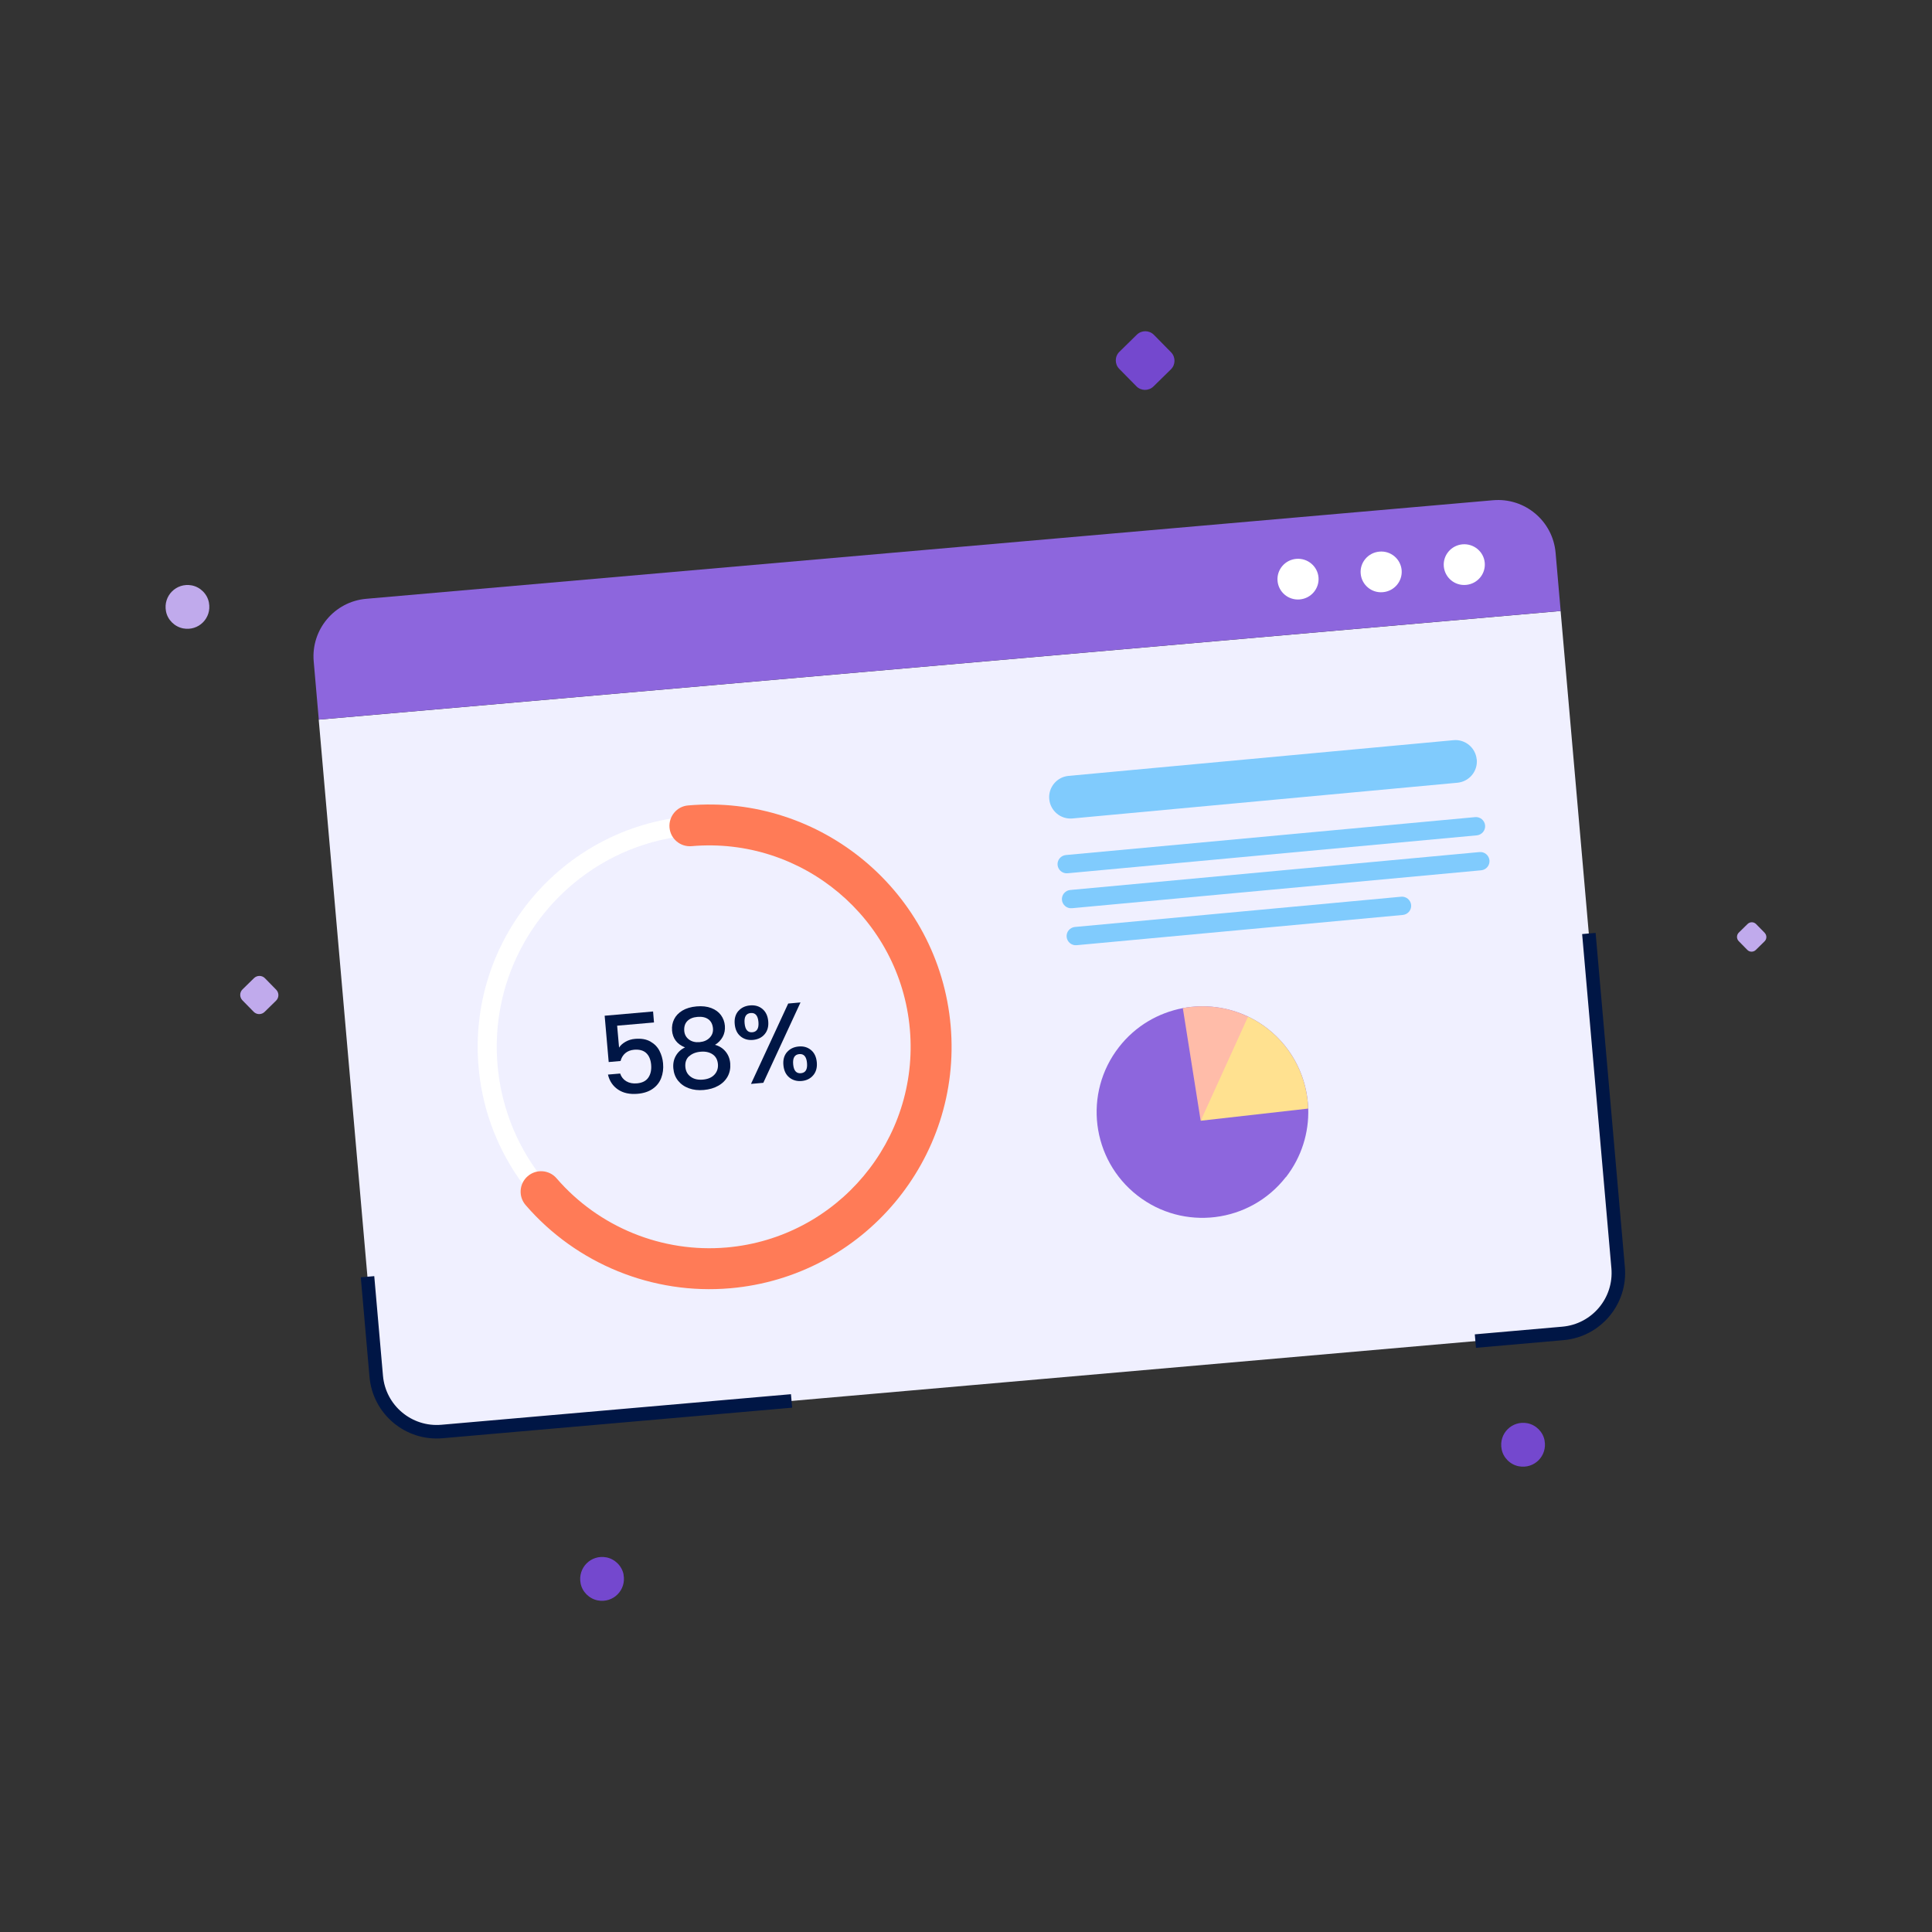 <svg xmlns="http://www.w3.org/2000/svg" fill="none" viewBox="0 0 100 100" height="100" width="100">
<rect x="0" y="0" width="100" height="100" fill="#333333" stroke="none"/>
<path fill="#F0F0FF" d="M16.5 37.249L80.777 31.626L83.763 65.769C83.906 67.411 82.689 68.863 81.046 69.006L22.72 74.109C21.077 74.251 19.626 73.034 19.483 71.391L16.497 37.249H16.5Z"></path>
<path fill="#8D66DD" d="M18.954 30.994L77.28 25.892C78.926 25.749 80.374 26.966 80.517 28.609L80.78 31.623L16.5 37.246L16.237 34.231C16.094 32.589 17.311 31.137 18.954 30.994Z"></path>
<path fill="white" d="M68.246 29.883C68.294 30.463 67.863 30.974 67.277 31.026C66.691 31.08 66.177 30.649 66.126 30.069C66.074 29.489 66.509 28.977 67.094 28.926C67.677 28.877 68.194 29.303 68.246 29.883Z"></path>
<path fill="white" d="M72.549 29.509C72.597 30.089 72.166 30.6 71.58 30.651C70.994 30.706 70.48 30.274 70.429 29.694C70.377 29.114 70.812 28.603 71.397 28.552C71.983 28.497 72.497 28.929 72.549 29.509Z"></path>
<path fill="white" d="M76.851 29.132C76.9 29.712 76.469 30.223 75.883 30.274C75.297 30.329 74.783 29.897 74.731 29.317C74.68 28.737 75.114 28.226 75.7 28.174C76.283 28.126 76.8 28.552 76.851 29.132Z"></path>
<path fill="#80CBFD" d="M76.437 39.312C76.494 39.92 76.046 40.457 75.437 40.514L55.511 42.363C54.903 42.42 54.366 41.971 54.309 41.363C54.252 40.757 54.7 40.217 55.306 40.16L75.231 38.312C75.84 38.254 76.377 38.703 76.434 39.312H76.437Z"></path>
<path fill="#80CBFD" d="M76.869 42.72C76.894 42.98 76.7 43.211 76.443 43.237L55.257 45.2C54.997 45.226 54.766 45.031 54.74 44.774C54.714 44.514 54.909 44.283 55.166 44.257L76.352 42.294C76.612 42.269 76.843 42.463 76.869 42.72Z"></path>
<path fill="#80CBFD" d="M77.094 44.529C77.12 44.789 76.926 45.02 76.669 45.046L55.483 47.009C55.223 47.034 54.992 46.84 54.966 46.583C54.94 46.323 55.135 46.091 55.392 46.066L76.577 44.103C76.837 44.077 77.069 44.271 77.094 44.529Z"></path>
<path fill="#80CBFD" d="M73.04 46.84C73.066 47.1 72.871 47.331 72.614 47.357L55.726 48.923C55.466 48.949 55.234 48.754 55.209 48.497C55.183 48.237 55.377 48.006 55.634 47.98L72.523 46.414C72.783 46.389 73.014 46.583 73.04 46.84Z"></path>
<path fill="#8D66DD" d="M66.552 60.929C64.692 63.312 61.249 63.737 58.869 61.877C56.486 60.017 56.06 56.577 57.92 54.194C58.772 53.1 59.96 52.42 61.226 52.18C62.352 51.971 63.534 52.109 64.603 52.62C64.646 52.637 64.692 52.663 64.734 52.683C65.037 52.837 65.332 53.023 65.609 53.24C66.94 54.28 67.66 55.812 67.714 57.377C67.754 58.614 67.38 59.871 66.563 60.926H66.557L66.552 60.929Z"></path>
<path fill="#FFBCA9" d="M62.146 58.009L61.223 52.18C62.349 51.971 63.532 52.109 64.597 52.62L64.897 54.032L62.14 58.009H62.143H62.146Z"></path>
<path fill="#FFE190" d="M67.709 57.38L62.149 58.009L64.6 52.62C64.643 52.637 64.689 52.663 64.731 52.683C65.034 52.837 65.329 53.023 65.606 53.24C66.937 54.28 67.657 55.812 67.712 57.377H67.709V57.38Z"></path>
<path fill="#001645" d="M33.849 52.923L31.943 53.089L32.043 54.223C32.114 54.109 32.223 54.011 32.374 53.923C32.526 53.837 32.688 53.786 32.868 53.772C33.188 53.743 33.451 53.789 33.663 53.909C33.874 54.029 34.031 54.189 34.134 54.389C34.237 54.589 34.3 54.806 34.32 55.037C34.346 55.317 34.311 55.572 34.223 55.8C34.134 56.029 33.989 56.214 33.783 56.357C33.58 56.5 33.323 56.586 33.011 56.614C32.597 56.651 32.257 56.577 31.988 56.394C31.72 56.212 31.546 55.954 31.468 55.62L32.1 55.566C32.157 55.74 32.263 55.874 32.417 55.966C32.571 56.057 32.754 56.094 32.971 56.074C33.24 56.051 33.437 55.952 33.557 55.777C33.677 55.603 33.726 55.38 33.703 55.111C33.68 54.843 33.591 54.634 33.443 54.5C33.294 54.366 33.086 54.312 32.82 54.334C32.634 54.352 32.483 54.411 32.363 54.514C32.243 54.617 32.163 54.752 32.12 54.917L31.506 54.971L31.297 52.574L33.803 52.354L33.851 52.923H33.849Z"></path>
<path fill="#001645" d="M34.786 53.334C34.769 53.129 34.803 52.937 34.892 52.757C34.98 52.577 35.12 52.429 35.317 52.309C35.514 52.191 35.76 52.117 36.054 52.091C36.349 52.066 36.6 52.094 36.817 52.177C37.032 52.26 37.2 52.383 37.317 52.543C37.434 52.706 37.503 52.889 37.52 53.094C37.537 53.3 37.5 53.497 37.406 53.669C37.312 53.84 37.18 53.977 37.009 54.08C37.231 54.14 37.414 54.257 37.554 54.426C37.694 54.594 37.777 54.8 37.797 55.043C37.817 55.286 37.774 55.514 37.666 55.714C37.557 55.914 37.394 56.077 37.18 56.197C36.966 56.32 36.714 56.391 36.431 56.417C36.149 56.443 35.889 56.414 35.657 56.329C35.426 56.246 35.24 56.114 35.097 55.937C34.954 55.76 34.874 55.546 34.852 55.3C34.829 55.054 34.874 54.834 34.983 54.646C35.092 54.457 35.249 54.311 35.457 54.214C35.046 54.051 34.82 53.757 34.783 53.331L34.786 53.334ZM35.663 54.671C35.517 54.809 35.454 54.994 35.474 55.226C35.494 55.443 35.583 55.611 35.749 55.731C35.911 55.854 36.126 55.903 36.386 55.88C36.646 55.857 36.843 55.771 36.98 55.623C37.117 55.474 37.177 55.291 37.16 55.08C37.14 54.851 37.049 54.683 36.883 54.571C36.717 54.46 36.511 54.414 36.26 54.437C36.009 54.46 35.812 54.54 35.666 54.677L35.663 54.671ZM36.663 52.757C36.52 52.654 36.334 52.614 36.1 52.634C35.866 52.654 35.697 52.726 35.574 52.851C35.452 52.977 35.4 53.149 35.417 53.363C35.434 53.551 35.517 53.7 35.666 53.809C35.814 53.917 35.997 53.96 36.214 53.94C36.431 53.92 36.603 53.846 36.734 53.711C36.863 53.577 36.92 53.417 36.903 53.226C36.883 53.014 36.803 52.857 36.66 52.754L36.663 52.757Z"></path>
<path fill="#001645" d="M38.217 52.331C38.366 52.16 38.566 52.063 38.82 52.04C39.074 52.017 39.289 52.077 39.463 52.223C39.637 52.369 39.737 52.577 39.763 52.854C39.789 53.132 39.726 53.357 39.577 53.532C39.429 53.706 39.229 53.803 38.974 53.826C38.72 53.849 38.506 53.786 38.329 53.64C38.154 53.494 38.054 53.283 38.029 53.006C38.003 52.729 38.066 52.506 38.214 52.331H38.217ZM38.54 52.96C38.569 53.294 38.703 53.452 38.943 53.429C39.057 53.42 39.14 53.371 39.197 53.283C39.251 53.197 39.271 53.066 39.257 52.897C39.229 52.566 39.094 52.411 38.854 52.434C38.614 52.457 38.511 52.632 38.54 52.96ZM41.434 51.886L39.509 56.046L38.871 56.103L40.797 51.943L41.434 51.886ZM40.737 54.457C40.886 54.286 41.086 54.189 41.34 54.166C41.594 54.143 41.803 54.206 41.977 54.349C42.151 54.492 42.251 54.703 42.277 54.98C42.303 55.257 42.24 55.483 42.091 55.657C41.943 55.831 41.746 55.929 41.494 55.952C41.243 55.974 41.026 55.911 40.849 55.766C40.674 55.62 40.574 55.409 40.549 55.132C40.523 54.854 40.586 54.632 40.734 54.457H40.737ZM41.054 55.086C41.083 55.417 41.217 55.572 41.457 55.549C41.697 55.526 41.8 55.352 41.771 55.023C41.743 54.694 41.609 54.537 41.369 54.56C41.129 54.583 41.026 54.757 41.054 55.086Z"></path>
<path fill="white" d="M37.749 66.117C31.169 66.692 25.349 61.809 24.771 55.229C24.197 48.649 29.08 42.826 35.66 42.252C42.24 41.677 48.063 46.56 48.637 53.14C49.212 59.72 44.329 65.543 37.749 66.117ZM35.746 43.234C29.709 43.763 25.226 49.103 25.754 55.14C26.283 61.177 31.623 65.66 37.66 65.132C43.697 64.603 48.18 59.263 47.651 53.226C47.123 47.189 41.783 42.706 35.746 43.234Z"></path>
<path fill="#FF7B57" d="M37.8 66.68C33.794 67.031 29.834 65.42 27.206 62.374C26.823 61.931 26.871 61.263 27.314 60.88C27.757 60.497 28.426 60.546 28.808 60.989C30.994 63.523 34.288 64.86 37.617 64.569C43.343 64.069 47.597 59 47.094 53.274C46.594 47.549 41.526 43.297 35.8 43.797C35.217 43.849 34.703 43.417 34.654 42.834C34.606 42.252 35.034 41.737 35.617 41.689C42.508 41.086 48.603 46.2 49.206 53.092C49.809 59.983 44.694 66.077 37.803 66.68H37.8Z"></path>
<path stroke-miterlimit="10" stroke-width="0.7" stroke="#001645" d="M19.023 66.083L19.474 71.237C19.626 72.969 21.151 74.246 22.88 74.094L40.971 72.512"></path>
<path stroke-miterlimit="10" stroke-width="0.7" stroke="#001645" d="M82.24 48.317L83.754 65.612C83.906 67.343 82.626 68.866 80.897 69.017L76.366 69.414"></path>
<path fill="#7448CE" d="M79.946 74.56C80.097 75.357 79.411 76.046 78.611 75.894C78.168 75.809 77.803 75.449 77.723 75.003C77.571 74.206 78.257 73.514 79.057 73.666C79.5 73.751 79.863 74.112 79.946 74.554V74.56Z"></path>
<path fill="#C0AAEC" d="M10.814 31.192C10.966 31.989 10.28 32.677 9.48 32.526C9.037 32.44 8.671 32.08 8.591 31.637C8.44 30.84 9.126 30.149 9.926 30.3C10.369 30.386 10.731 30.746 10.814 31.189V31.192Z"></path>
<path fill="#7448CE" d="M32.274 81.503C32.426 82.3 31.74 82.989 30.94 82.837C30.497 82.751 30.131 82.391 30.051 81.946C29.9 81.149 30.586 80.457 31.386 80.609C31.828 80.694 32.191 81.054 32.277 81.497L32.274 81.503Z"></path>
<path fill="#7448CE" d="M60.614 18.234L59.726 17.331C59.483 17.086 59.088 17.083 58.843 17.323L57.94 18.209C57.694 18.449 57.691 18.846 57.931 19.091L58.82 19.994C59.06 20.24 59.457 20.243 59.703 20.003L60.606 19.117C60.851 18.877 60.854 18.48 60.614 18.234Z"></path>
<path fill="#C0AAEC" d="M14.294 51.226L13.714 50.634C13.56 50.474 13.303 50.474 13.146 50.629L12.554 51.209C12.394 51.363 12.394 51.62 12.549 51.777L13.129 52.369C13.286 52.529 13.54 52.529 13.697 52.374L14.289 51.794C14.449 51.637 14.449 51.383 14.294 51.226Z"></path>
<path fill="#C0AAEC" d="M91.34 48.283L90.894 47.829C90.774 47.706 90.577 47.706 90.454 47.826L90 48.271C89.877 48.391 89.877 48.589 89.994 48.711L90.44 49.166C90.56 49.289 90.757 49.289 90.88 49.169L91.334 48.723C91.457 48.603 91.457 48.406 91.337 48.283H91.34Z"></path>
</svg>
